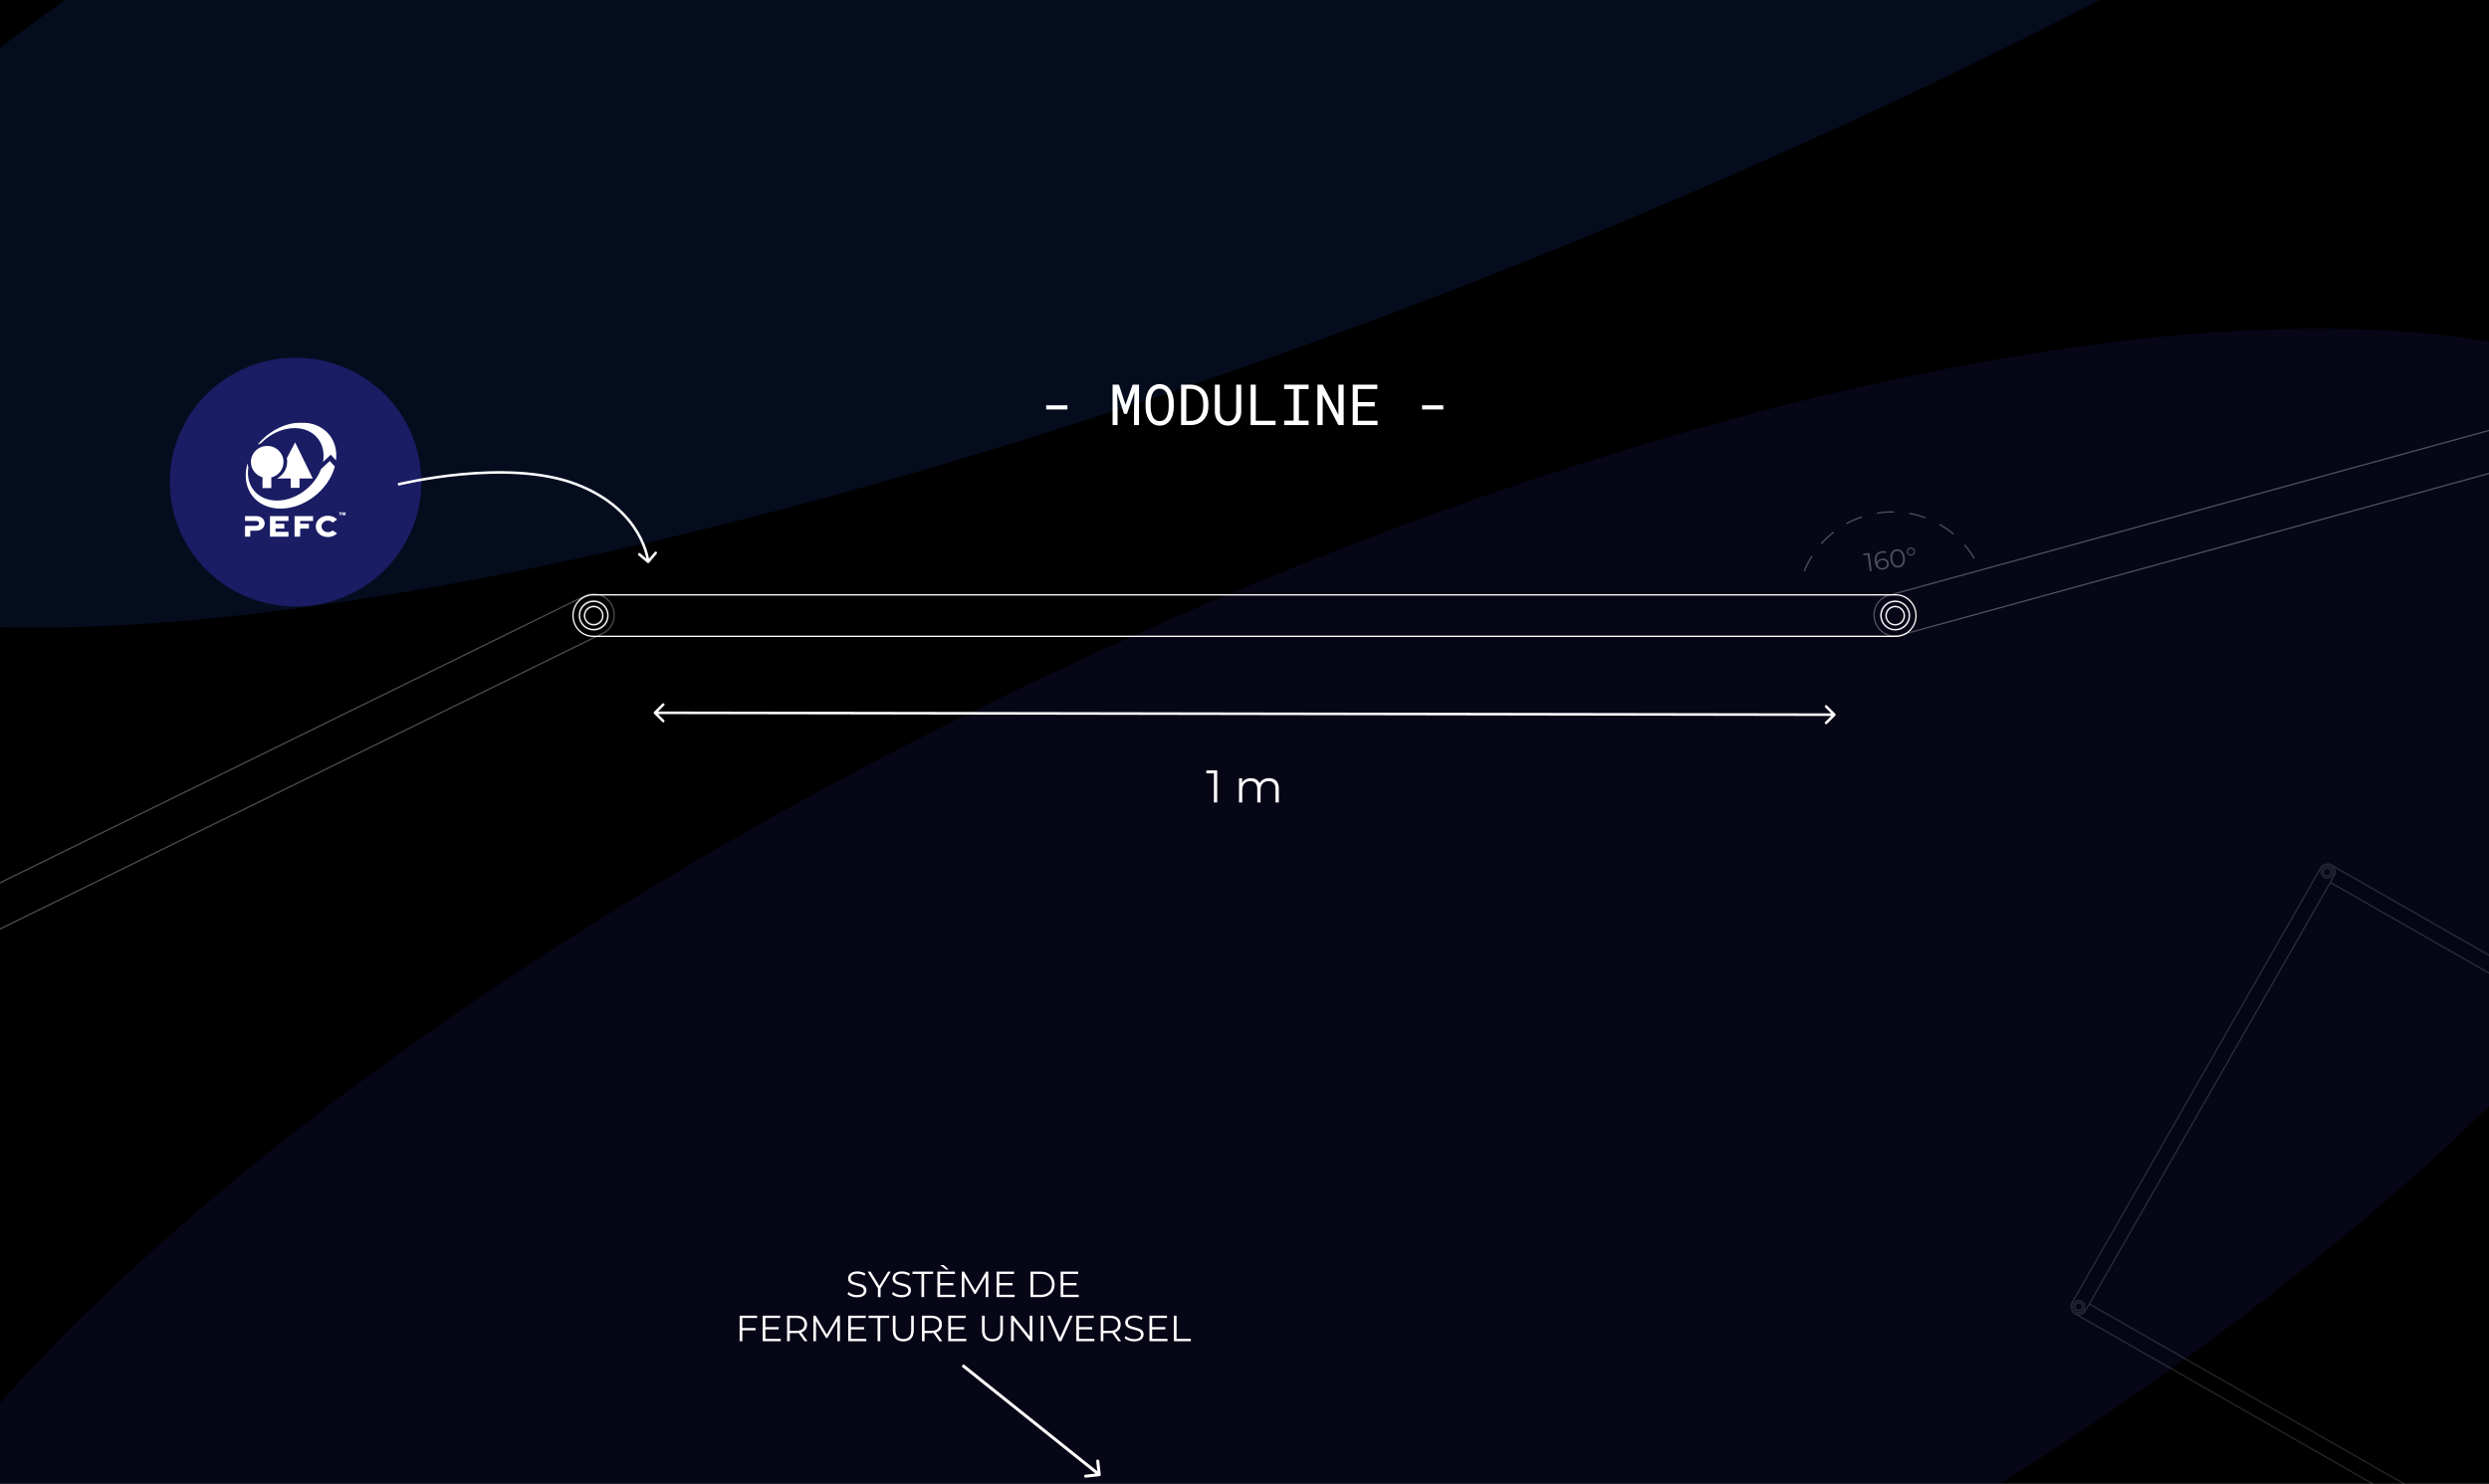 <?xml version="1.0" encoding="UTF-8"?>
<svg xmlns="http://www.w3.org/2000/svg" width="1920" height="1145" viewBox="0 0 1920 1145" fill="none">
  <g clip-path="url(#clip0_76_1905)">
    <rect width="1920" height="1145" fill="black"></rect>
    <g opacity="0.2" filter="url(#filter0_f_76_1905)">
      <ellipse cx="993.843" cy="932.797" rx="1262.04" ry="451.683" transform="rotate(-25.493 993.843 932.797)" fill="#1F2075"></ellipse>
    </g>
    <g opacity="0.3" filter="url(#filter1_f_76_1905)">
      <ellipse cx="1034.23" cy="-119.537" rx="1377.04" ry="351.154" transform="rotate(-21.652 1034.23 -119.537)" fill="#102763"></ellipse>
    </g>
    <g opacity="0.4" filter="url(#filter2_f_76_1905)">
      <ellipse cx="294.001" cy="-936.051" rx="1082.12" ry="351.154" transform="rotate(44.831 294.001 -936.051)" fill="#1F2075"></ellipse>
    </g>
    <path d="M823.414 315.978H807.02V312.721H823.414V315.978ZM863.144 296.798L868.223 312.399L873.709 296.798H878.638V328H874.781V315.549L875.102 302.52L869.338 319.321H867.066L861.773 302.97L862.094 315.549V328H858.237V296.798H863.144ZM905.447 314.199C905.433 315.314 905.333 316.442 905.147 317.585C904.975 318.714 904.704 319.807 904.332 320.864C903.961 321.921 903.482 322.907 902.897 323.821C902.325 324.736 901.639 325.536 900.839 326.221C900.039 326.907 899.118 327.45 898.075 327.85C897.046 328.236 895.889 328.429 894.603 328.429C893.318 328.429 892.153 328.236 891.11 327.85C890.082 327.45 889.167 326.907 888.367 326.221C887.567 325.536 886.874 324.736 886.289 323.821C885.703 322.893 885.224 321.9 884.853 320.842C884.467 319.785 884.181 318.692 883.996 317.564C883.81 316.435 883.71 315.314 883.696 314.199V310.642C883.71 309.528 883.803 308.406 883.974 307.277C884.16 306.134 884.446 305.034 884.831 303.977C885.203 302.92 885.674 301.934 886.246 301.02C886.831 300.091 887.524 299.277 888.324 298.577C889.124 297.891 890.039 297.355 891.067 296.97C892.11 296.57 893.275 296.37 894.56 296.37C895.846 296.37 897.011 296.57 898.054 296.97C899.096 297.355 900.018 297.891 900.818 298.577C901.618 299.263 902.304 300.07 902.875 300.998C903.461 301.913 903.947 302.899 904.332 303.956C904.704 305.013 904.975 306.113 905.147 307.256C905.333 308.399 905.433 309.528 905.447 310.642V314.199ZM901.525 310.599C901.511 309.856 901.461 309.085 901.375 308.285C901.289 307.47 901.147 306.663 900.947 305.863C900.732 305.077 900.454 304.327 900.111 303.613C899.768 302.884 899.339 302.241 898.825 301.684C898.311 301.141 897.704 300.713 897.003 300.398C896.303 300.07 895.489 299.906 894.56 299.906C893.646 299.906 892.839 300.07 892.139 300.398C891.439 300.727 890.832 301.163 890.317 301.706C889.803 302.263 889.374 302.906 889.032 303.634C888.689 304.349 888.417 305.099 888.217 305.884C888.003 306.684 887.846 307.492 887.746 308.306C887.66 309.106 887.61 309.87 887.596 310.599V314.199C887.61 314.928 887.66 315.699 887.746 316.514C887.846 317.328 888.003 318.128 888.217 318.914C888.432 319.714 888.71 320.478 889.053 321.207C889.396 321.935 889.824 322.571 890.339 323.114C890.853 323.671 891.46 324.114 892.16 324.443C892.86 324.771 893.675 324.936 894.603 324.936C895.532 324.936 896.346 324.771 897.046 324.443C897.761 324.114 898.375 323.671 898.889 323.114C899.389 322.571 899.804 321.943 900.132 321.228C900.475 320.5 900.754 319.735 900.968 318.935C901.168 318.149 901.304 317.349 901.375 316.535C901.461 315.721 901.511 314.942 901.525 314.199V310.599ZM911.104 328V296.798H918.326C919.54 296.812 920.683 296.941 921.755 297.184C922.841 297.413 923.841 297.741 924.755 298.17C926.027 298.755 927.148 299.527 928.12 300.484C929.105 301.427 929.891 302.52 930.477 303.763C931.005 304.82 931.405 305.977 931.677 307.235C931.963 308.492 932.113 309.835 932.127 311.263V313.556C932.127 314.928 931.991 316.228 931.72 317.457C931.463 318.685 931.084 319.814 930.584 320.842C930.07 321.914 929.42 322.885 928.634 323.757C927.848 324.628 926.969 325.371 925.998 325.986C924.969 326.628 923.805 327.121 922.505 327.464C921.219 327.807 919.826 327.986 918.326 328H911.104ZM915.133 300.056V324.764H918.326C919.469 324.75 920.505 324.607 921.433 324.336C922.376 324.064 923.212 323.678 923.941 323.178C924.712 322.664 925.377 322.035 925.934 321.292C926.505 320.535 926.955 319.692 927.284 318.764C927.57 318.007 927.784 317.192 927.927 316.321C928.07 315.435 928.148 314.514 928.162 313.556V311.22C928.148 310.249 928.062 309.32 927.905 308.435C927.762 307.535 927.541 306.699 927.241 305.927C926.855 304.927 926.334 304.027 925.677 303.227C925.034 302.413 924.241 301.756 923.298 301.256C922.626 300.884 921.876 300.598 921.048 300.398C920.219 300.184 919.312 300.07 918.326 300.056H915.133ZM957.457 296.798L957.5 317.928C957.5 319.385 957.243 320.75 956.728 322.021C956.214 323.293 955.507 324.4 954.607 325.343C953.707 326.3 952.635 327.057 951.392 327.614C950.149 328.157 948.785 328.429 947.299 328.429C945.785 328.429 944.406 328.157 943.163 327.614C941.92 327.071 940.856 326.321 939.97 325.364C939.084 324.421 938.392 323.314 937.892 322.043C937.392 320.757 937.134 319.385 937.12 317.928L937.163 296.798H940.935L941.02 317.928C941.035 318.857 941.177 319.75 941.449 320.607C941.735 321.464 942.142 322.221 942.67 322.878C943.185 323.535 943.828 324.064 944.599 324.464C945.385 324.864 946.285 325.064 947.299 325.064C948.314 325.064 949.206 324.871 949.978 324.486C950.749 324.085 951.399 323.55 951.928 322.878C952.442 322.221 952.835 321.464 953.107 320.607C953.378 319.75 953.528 318.857 953.557 317.928L953.621 296.798H957.457ZM968.708 324.636H983.966V328H964.743V296.798H968.708V324.636ZM990.587 296.798H1009.45V300.248H1001.97V324.571H1009.45V328H990.587V324.571H997.895V300.248H990.587V296.798ZM1036.49 328H1032.46L1020.35 304.684L1020.29 328H1016.28V296.798H1020.31L1032.42 320.071L1032.48 296.798H1036.49V328ZM1060.47 313.578H1047.44V324.636H1062.63V328H1043.48V296.798H1062.44V300.184H1047.44V310.213H1060.47V313.578ZM1113.36 315.978H1096.97V312.721H1113.36V315.978Z" fill="white"></path>
    <path d="M1462.46 459L457.541 459C448.958 459 442 466.163 442 475C442 483.837 448.958 491 457.541 491L1462.46 491C1471.04 491 1478 483.837 1478 475C1478 466.164 1471.04 459 1462.46 459Z" stroke="white" stroke-miterlimit="10"></path>
    <path d="M1451 475C1451 481.075 1455.92 486 1462 486C1468.08 486 1473 481.075 1473 475C1473 468.925 1468.08 464 1462 464C1455.92 464 1451 468.925 1451 475Z" stroke="white" stroke-miterlimit="10"></path>
    <path d="M1454.95 475.122C1454.95 479.017 1458.1 482.175 1462 482.175C1465.9 482.175 1469.05 479.017 1469.05 475.122C1469.05 471.227 1465.9 468.069 1462 468.069C1458.1 468.069 1454.95 471.227 1454.95 475.122Z" stroke="white" stroke-miterlimit="10"></path>
    <path d="M447 475C447 481.075 451.925 486 458 486C464.075 486 469 481.075 469 475C469 468.925 464.075 464 458 464C451.925 464 447 468.925 447 475Z" stroke="white" stroke-miterlimit="10"></path>
    <path d="M450.947 475.122C450.947 479.017 454.105 482.175 458 482.175C461.895 482.175 465.053 479.017 465.053 475.122C465.053 471.227 461.895 468.069 458 468.069C454.105 468.069 450.947 471.227 450.947 475.122Z" stroke="white" stroke-miterlimit="10"></path>
    <g opacity="0.3">
      <path d="M451.126 459.845L-451.048 902.501C-458.754 906.282 -461.845 915.778 -457.952 923.711C-454.06 931.644 -444.658 935.01 -436.953 931.229L465.221 488.574C472.926 484.793 476.017 475.297 472.125 467.364C468.233 459.431 458.831 456.065 451.126 459.845Z" stroke="white" stroke-miterlimit="10"></path>
      <path d="M447.886 479.257C450.562 484.711 457.152 486.963 462.606 484.287C468.06 481.611 470.312 475.02 467.636 469.566C464.96 464.112 458.37 461.86 452.916 464.536C447.462 467.212 445.21 473.803 447.886 479.257Z" stroke="white" stroke-miterlimit="10"></path>
      <path d="M451.483 477.628C453.198 481.125 457.424 482.569 460.921 480.853C464.418 479.138 465.862 474.912 464.146 471.415C462.431 467.918 458.205 466.474 454.708 468.19C451.211 469.905 449.767 474.131 451.483 477.628Z" stroke="white" stroke-miterlimit="10"></path>
    </g>
    <g opacity="0.3">
      <path d="M2425.99 193.117L1456.99 459.356C1448.71 461.63 1443.9 470.38 1446.24 478.901C1448.58 487.422 1457.19 492.486 1465.46 490.212L2434.47 223.974C2442.75 221.7 2447.56 212.949 2445.22 204.428C2442.88 195.907 2434.27 190.843 2425.99 193.117Z" stroke="white" stroke-miterlimit="10"></path>
      <path d="M1451.06 477.576C1452.67 483.435 1458.72 486.879 1464.58 485.269C1470.44 483.66 1473.88 477.606 1472.27 471.748C1470.66 465.89 1464.61 462.446 1458.75 464.055C1452.89 465.665 1449.45 471.718 1451.06 477.576Z" stroke="white" stroke-miterlimit="10"></path>
      <path d="M1454.9 476.649C1455.93 480.405 1459.81 482.613 1463.57 481.581C1467.32 480.549 1469.53 476.668 1468.5 472.911C1467.47 469.155 1463.59 466.947 1459.83 467.979C1456.07 469.011 1453.87 472.893 1454.9 476.649Z" stroke="white" stroke-miterlimit="10"></path>
    </g>
    <g opacity="0.15" clip-path="url(#clip1_76_1905)">
      <path d="M2134.03 859.396L1798.34 667.522C1795.47 665.883 1791.82 666.879 1790.18 669.746C1788.54 672.613 1789.54 676.266 1792.41 677.905L2128.09 869.779C2130.96 871.418 2134.61 870.422 2136.25 867.555C2137.89 864.688 2136.89 861.035 2134.03 859.396Z" fill="black" stroke="white" stroke-miterlimit="10"></path>
      <path d="M1796.82 677.289C1799.27 676.622 1800.71 674.097 1800.04 671.649C1799.38 669.201 1796.85 667.758 1794.4 668.425C1791.96 669.092 1790.51 671.618 1791.18 674.065C1791.85 676.513 1794.37 677.956 1796.82 677.289Z" fill="black" stroke="white" stroke-miterlimit="10"></path>
      <path d="M1796.39 675.697C1797.95 675.269 1798.88 673.651 1798.45 672.083C1798.02 670.515 1796.41 669.59 1794.84 670.018C1793.27 670.445 1792.34 672.063 1792.77 673.631C1793.2 675.199 1794.82 676.124 1796.39 675.697Z" fill="black" stroke="white" stroke-miterlimit="10"></path>
      <path d="M1601.56 1014.16L1937.24 1206.04C1940.11 1207.68 1943.76 1206.68 1945.4 1203.81C1947.04 1200.95 1946.04 1197.29 1943.18 1195.66L1607.49 1003.78C1604.62 1002.14 1600.97 1003.14 1599.33 1006.01C1597.69 1008.87 1598.69 1012.53 1601.56 1014.16Z" fill="black" stroke="white" stroke-miterlimit="10"></path>
      <path d="M1605.89 1013.52C1608.34 1012.85 1609.78 1010.32 1609.12 1007.88C1608.45 1005.43 1605.92 1003.98 1603.48 1004.65C1601.03 1005.32 1599.58 1007.84 1600.25 1010.29C1600.92 1012.74 1603.44 1014.18 1605.89 1013.52Z" fill="black" stroke="white" stroke-miterlimit="10"></path>
      <path d="M1605.46 1011.92C1607.03 1011.5 1607.95 1009.88 1607.52 1008.31C1607.1 1006.74 1605.48 1005.82 1603.91 1006.24C1602.34 1006.67 1601.42 1008.29 1601.84 1009.86C1602.27 1011.43 1603.89 1012.35 1605.46 1011.92Z" fill="black" stroke="white" stroke-miterlimit="10"></path>
      <path d="M1608.67 1011.37L1800.55 675.684C1802.19 672.817 1801.19 669.164 1798.32 667.525C1795.46 665.886 1791.8 666.882 1790.17 669.749L1598.29 1005.43C1596.65 1008.3 1597.65 1011.95 1600.52 1013.59C1603.38 1015.23 1607.04 1014.24 1608.67 1011.37Z" fill="black" stroke="white" stroke-miterlimit="10"></path>
      <path d="M1604.79 1012.66C1607.23 1011.99 1608.68 1009.46 1608.01 1007.02C1607.34 1004.57 1604.82 1003.12 1602.37 1003.79C1599.92 1004.46 1598.48 1006.98 1599.15 1009.43C1599.81 1011.88 1602.34 1013.32 1604.79 1012.66Z" fill="black" stroke="white" stroke-miterlimit="10"></path>
      <path d="M1604.35 1011.06C1605.92 1010.64 1606.84 1009.02 1606.42 1007.45C1605.99 1005.88 1604.37 1004.96 1602.8 1005.38C1601.24 1005.81 1600.31 1007.43 1600.74 1009C1601.17 1010.57 1602.78 1011.49 1604.35 1011.06Z" fill="black" stroke="white" stroke-miterlimit="10"></path>
      <path d="M1796.43 677.396C1798.88 676.728 1800.32 674.203 1799.65 671.756C1798.99 669.308 1796.46 667.864 1794.01 668.532C1791.57 669.199 1790.12 671.724 1790.79 674.172C1791.46 676.62 1793.98 678.063 1796.43 677.396Z" fill="black" stroke="white" stroke-miterlimit="10"></path>
      <path d="M1795.99 675.803C1797.56 675.376 1798.49 673.758 1798.06 672.19C1797.63 670.621 1796.02 669.697 1794.45 670.124C1792.88 670.552 1791.95 672.17 1792.38 673.738C1792.81 675.306 1794.43 676.231 1795.99 675.803Z" fill="black" stroke="white" stroke-miterlimit="10"></path>
    </g>
    <path d="M938.94 594.446V619.189H936.395V596.708H930.563V594.446H938.94ZM978.955 600.455C981.288 600.455 983.114 601.126 984.434 602.469C985.777 603.813 986.449 605.792 986.449 608.408V619.189H983.939V608.655C983.939 606.723 983.468 605.25 982.525 604.237C981.606 603.223 980.298 602.717 978.602 602.717C976.669 602.717 975.149 603.318 974.042 604.52C972.934 605.698 972.38 607.336 972.38 609.433V619.189H969.871V608.655C969.871 606.723 969.399 605.25 968.457 604.237C967.538 603.223 966.218 602.717 964.498 602.717C962.589 602.717 961.069 603.318 959.938 604.52C958.831 605.698 958.277 607.336 958.277 609.433V619.189H955.767V600.596H958.171V603.989C958.831 602.858 959.75 601.986 960.928 601.374C962.106 600.761 963.461 600.455 964.993 600.455C966.548 600.455 967.891 600.785 969.022 601.444C970.177 602.104 971.037 603.082 971.603 604.378C972.286 603.153 973.264 602.198 974.537 601.515C975.833 600.808 977.306 600.455 978.955 600.455Z" fill="white"></path>
    <path opacity="0.3" d="M1441.97 426.665L1443.77 440.549L1442.34 440.734L1440.71 428.119L1437.43 428.543L1437.27 427.274L1441.97 426.665ZM1451.76 431.063C1452.67 430.945 1453.5 431.012 1454.25 431.265C1455.01 431.517 1455.63 431.934 1456.1 432.517C1456.58 433.087 1456.87 433.789 1456.98 434.622C1457.09 435.468 1456.98 436.242 1456.66 436.943C1456.33 437.644 1455.83 438.22 1455.15 438.671C1454.48 439.108 1453.69 439.384 1452.79 439.5C1450.96 439.739 1449.47 439.319 1448.34 438.243C1447.2 437.153 1446.49 435.504 1446.2 433.296C1446 431.749 1446.1 430.405 1446.49 429.266C1446.88 428.126 1447.51 427.224 1448.4 426.558C1449.28 425.88 1450.35 425.458 1451.62 425.294C1453 425.116 1454.13 425.225 1455.01 425.621L1454.58 426.846C1453.87 426.495 1452.94 426.393 1451.8 426.541C1450.27 426.739 1449.13 427.384 1448.38 428.476C1447.63 429.554 1447.38 431.019 1447.62 432.87C1447.66 433.201 1447.73 433.575 1447.83 433.993C1448.07 433.195 1448.55 432.542 1449.25 432.034C1449.95 431.514 1450.78 431.19 1451.76 431.063ZM1452.58 438.298C1453.58 438.168 1454.36 437.792 1454.91 437.169C1455.48 436.531 1455.7 435.757 1455.58 434.844C1455.46 433.932 1455.05 433.246 1454.34 432.786C1453.65 432.324 1452.77 432.163 1451.7 432.301C1451 432.392 1450.4 432.605 1449.89 432.94C1449.39 433.272 1449.02 433.69 1448.78 434.192C1448.54 434.694 1448.45 435.23 1448.52 435.798C1448.59 436.327 1448.79 436.799 1449.13 437.212C1449.48 437.624 1449.95 437.933 1450.54 438.139C1451.13 438.344 1451.81 438.398 1452.58 438.298ZM1464.72 437.955C1463.65 438.094 1462.66 437.934 1461.74 437.475C1460.83 437.014 1460.07 436.286 1459.46 435.29C1458.85 434.279 1458.46 433.053 1458.27 431.611C1458.09 430.17 1458.16 428.89 1458.48 427.773C1458.82 426.64 1459.37 425.735 1460.13 425.059C1460.9 424.381 1461.82 423.972 1462.89 423.833C1463.96 423.695 1464.95 423.856 1465.86 424.316C1466.78 424.775 1467.55 425.51 1468.16 426.519C1468.77 427.515 1469.17 428.734 1469.36 430.175C1469.55 431.616 1469.47 432.903 1469.14 434.036C1468.8 435.156 1468.24 436.054 1467.47 436.733C1466.71 437.409 1465.79 437.817 1464.72 437.955ZM1464.55 436.646C1465.36 436.542 1466.04 436.226 1466.59 435.697C1467.15 435.167 1467.55 434.45 1467.78 433.546C1468.01 432.642 1468.05 431.582 1467.89 430.365C1467.74 429.149 1467.43 428.133 1466.97 427.318C1466.52 426.503 1465.95 425.911 1465.27 425.542C1464.61 425.171 1463.87 425.038 1463.06 425.143C1462.26 425.247 1461.57 425.564 1461.01 426.094C1460.46 426.623 1460.07 427.339 1459.83 428.243C1459.6 429.147 1459.56 430.207 1459.72 431.424C1459.88 432.64 1460.19 433.656 1460.64 434.471C1461.1 435.286 1461.66 435.879 1462.32 436.25C1463 436.619 1463.75 436.751 1464.55 436.646ZM1474.5 428.743C1473.92 428.818 1473.37 428.749 1472.84 428.535C1472.33 428.319 1471.9 427.991 1471.56 427.551C1471.22 427.097 1471.01 426.58 1470.94 425.998C1470.86 425.429 1470.94 424.889 1471.15 424.377C1471.37 423.852 1471.69 423.42 1472.13 423.08C1472.59 422.739 1473.1 422.531 1473.69 422.456C1474.27 422.38 1474.82 422.45 1475.35 422.664C1475.87 422.878 1476.3 423.212 1476.65 423.665C1476.99 424.106 1477.19 424.61 1477.27 425.178C1477.34 425.76 1477.27 426.314 1477.06 426.839C1476.84 427.351 1476.51 427.777 1476.05 428.119C1475.6 428.46 1475.08 428.668 1474.5 428.743ZM1474.39 427.91C1475.04 427.826 1475.55 427.538 1475.93 427.045C1476.33 426.537 1476.48 425.953 1476.39 425.291C1476.31 424.644 1476.01 424.131 1475.51 423.752C1475.01 423.359 1474.44 423.205 1473.79 423.289C1473.15 423.373 1472.63 423.668 1472.25 424.174C1471.87 424.667 1471.73 425.237 1471.81 425.885C1471.9 426.546 1472.19 427.073 1472.68 427.466C1473.17 427.846 1473.74 427.994 1474.39 427.91Z" fill="white"></path>
    <path d="M1415.71 552.179C1416.1 551.79 1416.1 551.156 1415.71 550.765L1409.34 544.391C1408.95 544 1408.32 543.999 1407.93 544.389C1407.54 544.779 1407.54 545.412 1407.93 545.803L1413.59 551.469L1407.93 557.117C1407.54 557.507 1407.54 558.14 1407.93 558.531C1408.32 558.922 1408.95 558.923 1409.34 558.533L1415.71 552.179ZM504.546 549.292C504.156 549.682 504.156 550.315 504.546 550.706L510.91 557.08C511.301 557.471 511.934 557.472 512.324 557.083C512.715 556.693 512.715 556.06 512.324 555.668L506.668 550.002L512.324 544.355C512.715 543.965 512.715 543.332 512.324 542.94C511.934 542.549 511.301 542.548 510.91 542.938L504.546 549.292ZM1415 551.471L1415 550.471L505.253 549L505.253 550L505.253 551L1415 552.471L1415 551.471Z" fill="white"></path>
    <path d="M661.058 1001.05C659.596 1001.05 658.19 1000.82 656.841 1000.35C655.51 999.879 654.479 999.26 653.748 998.492L654.563 996.889C655.276 997.602 656.222 998.183 657.403 998.633C658.584 999.064 659.802 999.279 661.058 999.279C662.82 999.279 664.142 998.961 665.023 998.323C665.904 997.667 666.344 996.824 666.344 995.793C666.344 995.005 666.1 994.378 665.613 993.909C665.144 993.44 664.563 993.084 663.87 992.841C663.176 992.578 662.211 992.297 660.974 991.997C659.493 991.622 658.312 991.266 657.431 990.929C656.55 990.572 655.791 990.038 655.154 989.326C654.535 988.614 654.226 987.648 654.226 986.43C654.226 985.436 654.488 984.537 655.013 983.731C655.538 982.906 656.344 982.25 657.431 981.763C658.518 981.275 659.868 981.032 661.48 981.032C662.605 981.032 663.701 981.191 664.77 981.51C665.857 981.809 666.794 982.231 667.581 982.775L666.878 984.434C666.054 983.89 665.173 983.487 664.235 983.225C663.298 982.943 662.38 982.803 661.48 982.803C659.755 982.803 658.453 983.14 657.572 983.815C656.709 984.471 656.278 985.324 656.278 986.374C656.278 987.161 656.513 987.798 656.981 988.286C657.469 988.754 658.068 989.12 658.781 989.382C659.512 989.626 660.486 989.898 661.705 990.198C663.148 990.554 664.31 990.91 665.191 991.266C666.091 991.603 666.85 992.128 667.469 992.841C668.087 993.534 668.397 994.481 668.397 995.68C668.397 996.674 668.125 997.583 667.581 998.408C667.056 999.214 666.241 999.86 665.135 1000.35C664.029 1000.82 662.67 1001.05 661.058 1001.05ZM679.266 994.078V1000.88H677.214V994.078L669.341 981.2H671.562L678.31 992.25L685.058 981.2H687.139L679.266 994.078ZM695.38 1001.05C693.918 1001.05 692.512 1000.82 691.163 1000.35C689.832 999.879 688.801 999.26 688.07 998.492L688.885 996.889C689.597 997.602 690.544 998.183 691.725 998.633C692.906 999.064 694.124 999.279 695.38 999.279C697.142 999.279 698.464 998.961 699.345 998.323C700.226 997.667 700.666 996.824 700.666 995.793C700.666 995.005 700.422 994.378 699.935 993.909C699.466 993.44 698.885 993.084 698.192 992.841C697.498 992.578 696.533 992.297 695.296 991.997C693.815 991.622 692.634 991.266 691.753 990.929C690.872 990.572 690.113 990.038 689.476 989.326C688.857 988.614 688.548 987.648 688.548 986.43C688.548 985.436 688.81 984.537 689.335 983.731C689.86 982.906 690.666 982.25 691.753 981.763C692.84 981.275 694.19 981.032 695.802 981.032C696.927 981.032 698.023 981.191 699.091 981.51C700.179 981.809 701.116 982.231 701.903 982.775L701.2 984.434C700.375 983.89 699.494 983.487 698.557 983.225C697.62 982.943 696.702 982.803 695.802 982.803C694.077 982.803 692.775 983.14 691.894 983.815C691.031 984.471 690.6 985.324 690.6 986.374C690.6 987.161 690.835 987.798 691.303 988.286C691.791 988.754 692.39 989.12 693.103 989.382C693.834 989.626 694.808 989.898 696.027 990.198C697.47 990.554 698.632 990.91 699.513 991.266C700.413 991.603 701.172 992.128 701.791 992.841C702.409 993.534 702.719 994.481 702.719 995.68C702.719 996.674 702.447 997.583 701.903 998.408C701.378 999.214 700.563 999.86 699.457 1000.35C698.351 1000.82 696.992 1001.05 695.38 1001.05ZM710.801 983H703.884V981.2H719.798V983H712.882V1000.88H710.801V983ZM737.04 999.082V1000.88H723.122V981.2H736.618V983H725.203V990.001H735.381V991.772H725.203V999.082H737.04ZM725.203 976.111H727.874L731.726 979.598H729.758L725.203 976.111ZM762.371 981.2V1000.88H760.375V985.137L752.643 998.379H751.659L743.927 985.221V1000.88H741.931V981.2H743.646L752.193 995.793L760.656 981.2H762.371ZM782.702 999.082V1000.88H768.784V981.2H782.28V983H770.865V990.001H781.043V991.772H770.865V999.082H782.702ZM794.951 981.2H802.964C805.045 981.2 806.882 981.622 808.475 982.466C810.069 983.29 811.306 984.452 812.187 985.952C813.068 987.433 813.508 989.129 813.508 991.041C813.508 992.953 813.068 994.659 812.187 996.158C811.306 997.639 810.069 998.801 808.475 999.645C806.882 1000.47 805.045 1000.88 802.964 1000.88H794.951V981.2ZM802.852 999.082C804.577 999.082 806.085 998.745 807.379 998.07C808.672 997.377 809.675 996.43 810.387 995.23C811.1 994.012 811.456 992.616 811.456 991.041C811.456 989.467 811.1 988.079 810.387 986.88C809.675 985.661 808.672 984.715 807.379 984.04C806.085 983.346 804.577 983 802.852 983H797.032V999.082H802.852ZM832.098 999.082V1000.88H818.18V981.2H831.676V983H820.261V990.001H830.439V991.772H820.261V999.082H832.098ZM572.635 1017V1024.73H582.813V1026.53H572.635V1034.88H570.554V1015.2H584.05V1017H572.635ZM602.265 1033.08V1034.88H588.347V1015.2H601.843V1017H590.428V1024H600.606V1025.77H590.428V1033.08H602.265ZM620.595 1034.88L616.096 1028.56C615.59 1028.61 615.066 1028.64 614.522 1028.64H609.236V1034.88H607.155V1015.2H614.522C617.034 1015.2 619.002 1015.8 620.426 1017C621.851 1018.2 622.563 1019.85 622.563 1021.95C622.563 1023.49 622.17 1024.79 621.382 1025.86C620.614 1026.91 619.508 1027.67 618.065 1028.13L622.873 1034.88H620.595ZM614.466 1026.87C616.415 1026.87 617.905 1026.44 618.936 1025.58C619.967 1024.71 620.483 1023.5 620.483 1021.95C620.483 1020.35 619.967 1019.14 618.936 1018.29C617.905 1017.43 616.415 1017 614.466 1017H609.236V1026.87H614.466ZM647.915 1015.2V1034.88H645.918V1019.14L638.186 1032.38H637.202L629.47 1019.22V1034.88H627.474V1015.2H629.189L637.737 1029.79L646.2 1015.2H647.915ZM668.245 1033.08V1034.88H654.327V1015.2H667.823V1017H656.408V1024H666.586V1025.77H656.408V1033.08H668.245ZM676.96 1017H670.043V1015.2H685.957V1017H679.04V1034.88H676.96V1017ZM696.825 1035.05C694.276 1035.05 692.289 1034.32 690.865 1032.86C689.44 1031.4 688.728 1029.27 688.728 1026.47V1015.2H690.808V1026.39C690.808 1028.68 691.324 1030.38 692.355 1031.51C693.386 1032.63 694.876 1033.19 696.825 1033.19C698.794 1033.19 700.293 1032.63 701.324 1031.51C702.355 1030.38 702.87 1028.68 702.87 1026.39V1015.2H704.895V1026.47C704.895 1029.27 704.183 1031.4 702.758 1032.86C701.352 1034.32 699.375 1035.05 696.825 1035.05ZM724.604 1034.88L720.106 1028.56C719.6 1028.61 719.075 1028.64 718.531 1028.64H713.245V1034.88H711.165V1015.2H718.531C721.043 1015.2 723.011 1015.8 724.436 1017C725.86 1018.2 726.572 1019.85 726.572 1021.95C726.572 1023.49 726.179 1024.79 725.392 1025.86C724.623 1026.91 723.517 1027.67 722.074 1028.13L726.882 1034.88H724.604ZM718.475 1026.87C720.424 1026.87 721.914 1026.44 722.945 1025.58C723.976 1024.71 724.492 1023.5 724.492 1021.95C724.492 1020.35 723.976 1019.14 722.945 1018.29C721.914 1017.43 720.424 1017 718.475 1017H713.245V1026.87H718.475ZM745.401 1033.08V1034.88H731.483V1015.2H744.979V1017H733.564V1024H743.742V1025.77H733.564V1033.08H745.401ZM765.579 1035.05C763.03 1035.05 761.043 1034.32 759.618 1032.86C758.194 1031.4 757.482 1029.27 757.482 1026.47V1015.2H759.562V1026.39C759.562 1028.68 760.078 1030.38 761.109 1031.51C762.139 1032.63 763.63 1033.19 765.579 1033.19C767.547 1033.19 769.047 1032.63 770.078 1031.51C771.109 1030.38 771.624 1028.68 771.624 1026.39V1015.2H773.649V1026.47C773.649 1029.27 772.936 1031.4 771.512 1032.86C770.106 1034.32 768.128 1035.05 765.579 1035.05ZM796.366 1015.2V1034.88H794.651L781.999 1018.91V1034.88H779.918V1015.2H781.633L794.314 1031.17V1015.2H796.366ZM802.79 1015.2H804.871V1034.88H802.79V1015.2ZM827.419 1015.2L818.703 1034.88H816.65L807.934 1015.2H810.184L817.719 1032.3L825.31 1015.2H827.419ZM844.193 1033.08V1034.88H830.275V1015.2H843.771V1017H832.356V1024H842.534V1025.77H832.356V1033.08H844.193ZM862.524 1034.88L858.025 1028.56C857.519 1028.61 856.994 1028.64 856.45 1028.64H851.164V1034.88H849.084V1015.2H856.45C858.962 1015.2 860.93 1015.8 862.355 1017C863.779 1018.2 864.492 1019.85 864.492 1021.95C864.492 1023.49 864.098 1024.79 863.311 1025.86C862.542 1026.91 861.436 1027.67 859.993 1028.13L864.801 1034.88H862.524ZM856.394 1026.87C858.344 1026.87 859.834 1026.44 860.865 1025.58C861.896 1024.71 862.411 1023.5 862.411 1021.95C862.411 1020.35 861.896 1019.14 860.865 1018.29C859.834 1017.43 858.344 1017 856.394 1017H851.164V1026.87H856.394ZM874.829 1035.05C873.367 1035.05 871.961 1034.82 870.611 1034.35C869.281 1033.88 868.25 1033.26 867.519 1032.49L868.334 1030.89C869.046 1031.6 869.993 1032.18 871.174 1032.63C872.355 1033.06 873.573 1033.28 874.829 1033.28C876.591 1033.28 877.912 1032.96 878.793 1032.32C879.674 1031.67 880.115 1030.82 880.115 1029.79C880.115 1029.01 879.871 1028.38 879.384 1027.91C878.915 1027.44 878.334 1027.08 877.641 1026.84C876.947 1026.58 875.982 1026.3 874.745 1026C873.264 1025.62 872.083 1025.27 871.202 1024.93C870.321 1024.57 869.562 1024.04 868.924 1023.33C868.306 1022.61 867.997 1021.65 867.997 1020.43C867.997 1019.44 868.259 1018.54 868.784 1017.73C869.309 1016.91 870.115 1016.25 871.202 1015.76C872.289 1015.28 873.639 1015.03 875.251 1015.03C876.375 1015.03 877.472 1015.19 878.54 1015.51C879.627 1015.81 880.565 1016.23 881.352 1016.77L880.649 1018.43C879.824 1017.89 878.943 1017.49 878.006 1017.22C877.069 1016.94 876.15 1016.8 875.251 1016.8C873.526 1016.8 872.223 1017.14 871.342 1017.82C870.48 1018.47 870.049 1019.32 870.049 1020.37C870.049 1021.16 870.283 1021.8 870.752 1022.29C871.239 1022.75 871.839 1023.12 872.551 1023.38C873.283 1023.63 874.257 1023.9 875.476 1024.2C876.919 1024.55 878.081 1024.91 878.962 1025.27C879.862 1025.6 880.621 1026.13 881.239 1026.84C881.858 1027.53 882.167 1028.48 882.167 1029.68C882.167 1030.67 881.896 1031.58 881.352 1032.41C880.827 1033.21 880.012 1033.86 878.906 1034.35C877.8 1034.82 876.441 1035.05 874.829 1035.05ZM900.618 1033.08V1034.88H886.701V1015.2H900.197V1017H888.781V1024H898.959V1025.77H888.781V1033.08H900.618ZM905.509 1015.2H907.59V1033.08H918.611V1034.88H905.509V1015.2Z" fill="white"></path>
    <path d="M848.086 1139.06C848.729 1138.99 849.192 1138.41 849.121 1137.77L847.956 1127.29C847.885 1126.64 847.305 1126.18 846.662 1126.25C846.019 1126.32 845.556 1126.9 845.627 1127.55L846.662 1136.86L837.348 1137.9C836.705 1137.97 836.241 1138.55 836.313 1139.19C836.384 1139.83 836.963 1140.3 837.606 1140.22L848.086 1139.06ZM742.519 1053.55L741.787 1054.46L847.224 1138.81L847.956 1137.9L848.688 1136.98L743.251 1052.63L742.519 1053.55Z" fill="white"></path>
    <g opacity="0.8" filter="url(#filter3_f_76_1905)">
      <ellipse cx="454" cy="-94.5" rx="178" ry="58.5" fill="#332372"></ellipse>
    </g>
    <g opacity="0.8" filter="url(#filter4_f_76_1905)">
      <ellipse cx="228" cy="372" rx="97" ry="96" fill="#1F2075"></ellipse>
    </g>
    <g opacity="0.8" filter="url(#filter5_f_76_1905)">
      <ellipse cx="960" cy="-94.5" rx="178" ry="58.5" fill="#1F2075"></ellipse>
    </g>
    <g opacity="0.8" filter="url(#filter6_f_76_1905)">
      <ellipse cx="1466" cy="-94.5" rx="178" ry="58.5" fill="#183469"></ellipse>
    </g>
    <path opacity="0.3" d="M1523 430.954C1510.24 409.435 1486.72 395 1459.81 395C1425.93 395 1397.41 417.894 1389 449" stroke="white" stroke-dasharray="13 12"></path>
    <mask id="mask0_76_1905" style="mask-type:luminance" maskUnits="userSpaceOnUse" x="188" y="326" width="79" height="97">
      <path d="M188.771 422H266.542V326.035H188.771V422Z" fill="white"></path>
    </mask>
    <g mask="url(#mask0_76_1905)">
      <path d="M197.432 401.987L188.771 401.989V398.251H197.682C201.594 398.251 204.163 400.699 204.163 403.855C204.163 407.011 201.594 409.484 197.682 409.484H193.074V414.103H188.771V405.747L197.432 405.749C199.304 405.749 199.86 404.916 199.86 403.855C199.86 402.821 199.304 401.987 197.432 401.987Z" fill="white"></path>
      <path d="M208.252 414.104V398.252H222.526V401.988H212.555V404.133H219.336V407.87H212.555V410.369H222.526V414.104H208.252Z" fill="white"></path>
      <path d="M227.227 414.104V398.252H241.501V401.988H231.53V404.133H238.314V407.87H231.53V414.104H227.227Z" fill="white"></path>
      <path d="M260.033 411.514C258.13 413.486 255.547 414.408 252.935 414.408C247.74 414.408 243.578 410.822 243.578 406.178C243.578 401.534 247.74 397.948 252.935 397.948C255.559 397.948 258.159 398.881 260.064 400.873L256.601 403.282C255.672 402.237 254.422 401.684 252.935 401.684C250.368 401.684 248.018 403.68 248.018 406.178C248.018 408.676 250.368 410.672 252.935 410.672C254.356 410.672 255.648 410.148 256.546 409.27L260.033 411.514Z" fill="white"></path>
      <path d="M241.251 369.179H231.044V376.404H224.245V369.179H213.597L213.839 369.099C218.428 366.588 221.532 361.773 221.532 356.246C221.532 355.307 221.441 354.387 221.271 353.497L227.655 341.362L241.251 369.179Z" fill="white"></path>
    </g>
    <mask id="mask1_76_1905" style="mask-type:luminance" maskUnits="userSpaceOnUse" x="188" y="326" width="79" height="97">
      <path d="M188.773 422H266.541V326.035H188.773L188.773 422Z" fill="white"></path>
    </mask>
    <g mask="url(#mask1_76_1905)">
      <path d="M193.548 356.457C193.548 349.627 199.183 344.092 206.132 344.092C213.082 344.092 218.716 349.627 218.716 356.457C218.716 362.21 214.717 367.045 209.301 368.425V376.617H202.504V368.3C197.322 366.77 193.548 362.046 193.548 356.457Z" fill="white"></path>
      <path d="M190.503 359.25C190.625 358.751 190.756 358.256 190.899 357.764C190.899 357.764 190.919 357.709 190.976 357.704C191.069 357.697 191.063 357.764 191.063 357.764C191.151 358.749 191.334 359.709 191.601 360.632C189.322 374.974 198.763 386.243 213.618 386.243C228.02 386.243 242.494 375.653 247.651 361.935L254.392 355.648L258.281 359.966C253.504 377.979 234.916 392.463 216.394 392.463C197.627 392.463 186.034 377.596 190.503 359.25ZM249.167 356.452C251.77 341.856 242.278 330.31 227.24 330.31C217.723 330.31 208.176 334.936 201.305 342.029C200.571 342.278 199.86 342.581 199.182 342.934C199.182 342.934 199.095 342.984 199.02 342.901C198.954 342.827 199.001 342.755 199.001 342.755C207.293 332.766 219.949 326.035 232.573 326.035C249.975 326.035 261.206 338.821 259.189 355.305L255.173 350.847L249.167 356.452Z" fill="white"></path>
    </g>
    <path d="M261.484 395.337H263.65V395.905H262.922V397.634H262.21V395.905H261.484V395.337Z" fill="white"></path>
    <path d="M263.961 395.337H264.899L265.253 396.735L265.607 395.337H266.542V397.634H265.961V395.882L265.516 397.634H264.986L264.545 395.882V397.634H263.961V395.337Z" fill="white"></path>
    <path d="M445 373.827L444.638 374.759L445 373.827ZM499.355 434.265C499.777 434.621 500.408 434.567 500.764 434.145L506.567 427.265C506.923 426.843 506.869 426.212 506.447 425.856C506.025 425.5 505.394 425.554 505.038 425.976L499.88 432.091L493.765 426.934C493.343 426.578 492.712 426.631 492.356 427.053C492 427.476 492.053 428.107 492.475 428.463L499.355 434.265ZM307 373.827C307.241 374.797 307.242 374.797 307.242 374.797C307.243 374.797 307.243 374.797 307.245 374.797C307.247 374.796 307.251 374.795 307.255 374.794C307.265 374.792 307.28 374.788 307.3 374.783C307.339 374.773 307.399 374.759 307.478 374.739C307.637 374.701 307.874 374.644 308.187 374.57C308.812 374.423 309.737 374.21 310.934 373.945C313.329 373.416 316.814 372.682 321.165 371.867C329.869 370.236 342.034 368.279 355.877 366.975C383.602 364.363 417.908 364.383 444.638 374.759L445 373.827L445.362 372.895C418.181 362.344 383.487 362.364 355.69 364.984C341.772 366.295 329.545 368.262 320.797 369.901C316.423 370.721 312.917 371.459 310.503 371.992C309.296 372.259 308.362 372.475 307.728 372.624C307.412 372.698 307.17 372.756 307.007 372.796C306.926 372.815 306.864 372.831 306.823 372.841C306.802 372.846 306.786 372.85 306.775 372.852C306.77 372.854 306.766 372.855 306.763 372.855C306.762 372.856 306.761 372.856 306.76 372.856C306.759 372.856 306.759 372.857 307 373.827ZM445 373.827L444.638 374.759C470.236 384.695 483.813 399.459 491 411.686C494.598 417.807 496.601 423.305 497.704 427.263C498.255 429.242 498.581 430.835 498.769 431.928C498.863 432.474 498.922 432.895 498.957 433.176C498.975 433.316 498.987 433.422 498.994 433.491C498.998 433.525 499 433.55 499.002 433.566C499.003 433.574 499.003 433.58 499.003 433.583C499.004 433.584 499.004 433.585 499.004 433.586C499.004 433.586 499.004 433.586 499.004 433.586C499.004 433.586 499.004 433.585 500 433.5C500.996 433.416 500.996 433.415 500.996 433.414C500.996 433.414 500.996 433.412 500.996 433.411C500.996 433.409 500.996 433.407 500.995 433.404C500.995 433.397 500.994 433.388 500.993 433.377C500.991 433.355 500.988 433.323 500.983 433.282C500.975 433.199 500.961 433.08 500.942 432.925C500.903 432.616 500.839 432.166 500.74 431.589C500.542 430.436 500.201 428.776 499.63 426.726C498.488 422.628 496.423 416.965 492.724 410.673C485.319 398.074 471.397 383.001 445.362 372.895L445 373.827Z" fill="white"></path>
  </g>
  <defs>
    <filter id="filter0_f_76_1905" x="-665.974" y="-250.407" width="3319.64" height="2366.41" color-interpolation-filters="sRGB">
      <feFlood flood-opacity="0" result="BackgroundImageFix"></feFlood>
      <feBlend mode="normal" in="SourceGraphic" in2="BackgroundImageFix" result="shape"></feBlend>
      <feGaussianBlur stdDeviation="252" result="effect1_foregroundBlur_76_1905"></feGaussianBlur>
    </filter>
    <filter id="filter1_f_76_1905" x="-756.29" y="-1227.49" width="3581.03" height="2215.91" color-interpolation-filters="sRGB">
      <feFlood flood-opacity="0" result="BackgroundImageFix"></feFlood>
      <feBlend mode="normal" in="SourceGraphic" in2="BackgroundImageFix" result="shape"></feBlend>
      <feGaussianBlur stdDeviation="252" result="effect1_foregroundBlur_76_1905"></feGaussianBlur>
    </filter>
    <filter id="filter2_f_76_1905" x="-1016.59" y="-2242.8" width="2621.19" height="2613.5" color-interpolation-filters="sRGB">
      <feFlood flood-opacity="0" result="BackgroundImageFix"></feFlood>
      <feBlend mode="normal" in="SourceGraphic" in2="BackgroundImageFix" result="shape"></feBlend>
      <feGaussianBlur stdDeviation="252" result="effect1_foregroundBlur_76_1905"></feGaussianBlur>
    </filter>
    <filter id="filter3_f_76_1905" x="176" y="-253" width="556" height="317" color-interpolation-filters="sRGB">
      <feFlood flood-opacity="0" result="BackgroundImageFix"></feFlood>
      <feBlend mode="normal" in="SourceGraphic" in2="BackgroundImageFix" result="shape"></feBlend>
      <feGaussianBlur stdDeviation="50" result="effect1_foregroundBlur_76_1905"></feGaussianBlur>
    </filter>
    <filter id="filter4_f_76_1905" x="31" y="176" width="394" height="392" color-interpolation-filters="sRGB">
      <feFlood flood-opacity="0" result="BackgroundImageFix"></feFlood>
      <feBlend mode="normal" in="SourceGraphic" in2="BackgroundImageFix" result="shape"></feBlend>
      <feGaussianBlur stdDeviation="50" result="effect1_foregroundBlur_76_1905"></feGaussianBlur>
    </filter>
    <filter id="filter5_f_76_1905" x="682" y="-253" width="556" height="317" color-interpolation-filters="sRGB">
      <feFlood flood-opacity="0" result="BackgroundImageFix"></feFlood>
      <feBlend mode="normal" in="SourceGraphic" in2="BackgroundImageFix" result="shape"></feBlend>
      <feGaussianBlur stdDeviation="50" result="effect1_foregroundBlur_76_1905"></feGaussianBlur>
    </filter>
    <filter id="filter6_f_76_1905" x="1188" y="-253" width="556" height="317" color-interpolation-filters="sRGB">
      <feFlood flood-opacity="0" result="BackgroundImageFix"></feFlood>
      <feBlend mode="normal" in="SourceGraphic" in2="BackgroundImageFix" result="shape"></feBlend>
      <feGaussianBlur stdDeviation="50" result="effect1_foregroundBlur_76_1905"></feGaussianBlur>
    </filter>
    <clipPath id="clip0_76_1905">
      <rect width="1920" height="1145" fill="white"></rect>
    </clipPath>
    <clipPath id="clip1_76_1905">
      <rect width="560" height="560" fill="white" transform="translate(1524 740.28) rotate(-15.248)"></rect>
    </clipPath>
  </defs>
</svg>
